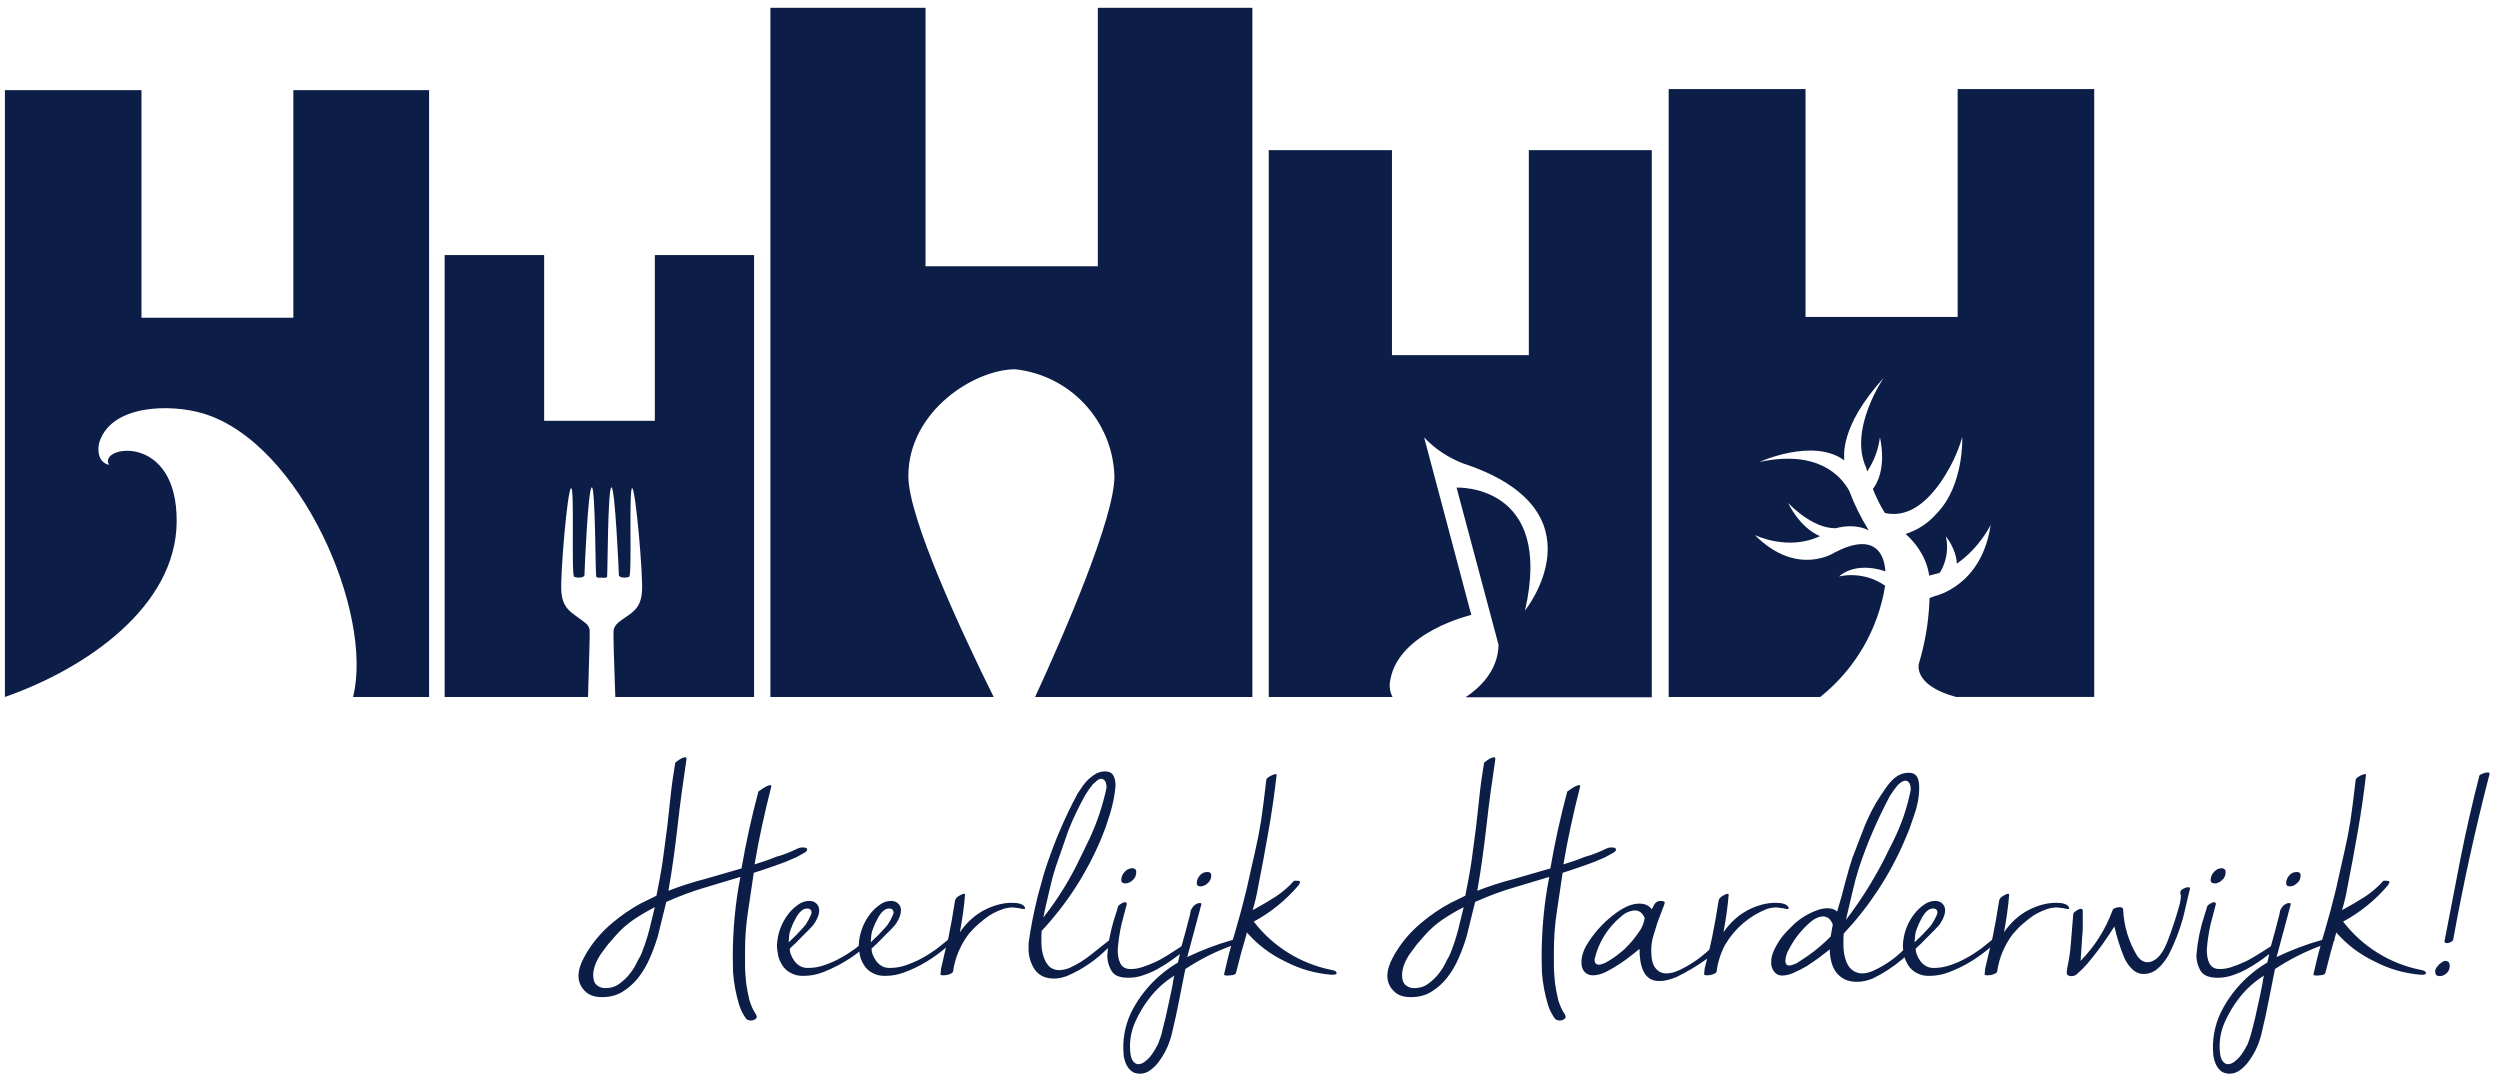 <svg xmlns="http://www.w3.org/2000/svg" width="937" height="409" viewBox="0 0 917.047 397.176">
    <path d="M157.4 31.505v222.6h-27.9c7.7-30.7-19.3-93.3-55-104-12.1-3.6-33.2-3.2-37.9 10.1-1 2.8-.8 7.7 3.2 8.7h.1l.1.1.1-.1H40c-4.3-6.8 25.2-12.2 24.8 21.1-.3 30.8-32.9 53.6-63 64.1v-222.6h50.1v83.5h55.7v-83.5zm119.2 60.5h-36.4v60.8h-40.6v-60.8h-36.5v162.1h52.6c.4-13.5.7-23.9.6-24.6-.4-2.1-1.9-2.8-4.6-4.8-2.7-2-5.4-3.6-5.8-9.4-.4-5.9 2.2-37.3 3.6-37.8 1.3-.5 0 32 1.1 32.5s3.8.5 3.8-.7 1.3-32.1 2.7-32.1c1.3 0 1.3 32 1.6 32.7.2.7 2 .4 2 .4s1.8.4 2-.4c.2-.7.2-32.7 1.6-32.7 1.3 0 2.7 30.9 2.7 32.1 0 1.2 2.7 1.2 3.8.7 1.1-.5-.2-33 1.1-32.5s4 32 3.6 37.8c-.4 5.9-3.1 7.5-5.8 9.4-2.7 1.9-4.1 2.7-4.6 4.8-.2.7.1 11.1.6 24.6h50.9v-162.1zm182.8-90.7h-56.7v94.8h-63.2v-94.8h-56.9v252.8h81.9c-11.5-23.2-31.3-65.6-31.3-81 0-23.8 24.2-39.2 39.2-39.2 20.202 2.18 35.72 18.892 36.4 39.2 0 15.4-18.4 57.8-29.1 81h79.7V1.305zm146.4 52.2h-45v75.2h-50.2v-75.2h-45.2v200.6h45.4c-1.7-3.2-.8-6.3-.8-6.3 3.1-17.6 29.7-23.8 29.7-23.8l-17.3-65.1c4 4.2 8.8 7.4 14.2 9.5 52.4 17.2 22.8 54 22.8 54 10.7-46.7-25.1-45.1-25.1-45.1l15.4 57.7c-.2 9.8-7.4 16.1-12.1 19.2h68.3v-200.7zm162.3-22.4h-50v83.6h-55.8v-83.6h-50.2v223h55.6c12.746-10.154 21.236-24.707 23.8-40.8-8.2-5.8-16.9-3.4-16.9-3.4s5.4-5.7 17-1.9c-.6-8.9-6.2-13.4-18.6-6.9 0 0-13.7 9.2-29.3-6.4 0 0 12.1 6 23.9.4-7.6-3.2-11.7-12.2-11.7-12.2s8.7 9.5 17.5 9.3c2.6-.7 7.6-1.5 12.1.8-2.875-4.618-5.287-9.508-7.2-14.6-3.2-5.7-11.8-15-32.9-10.5 0 0 19.7-9 31.1-.6.1-1-2.2-11.9 14.5-30.3 0 0-13.1 19-6.4 33.1l.3 1.3c2.539-3.77 4.15-8.088 4.7-12.6 2.4 11.5-1.3 17.4-2.6 19 1.1 2.7 2.5 5.8 4.4 8.8 4.7 1.1 11.3.2 18.3-8.4 0 0 6.7-7.7 10.1-19.4 0 0 .7 17.6-9.3 27.9-3.045 3.561-7.03 6.194-11.5 7.6 3.2 2.8 7.4 7.8 8.6 14.8v.5l3.1-.8.9-.3c2.428-3.981 3.217-8.749 2.2-13.3 0 0 3.8 4.6 4 10 8.4-5.8 12.4-14.2 12.4-14.2-3.2 22.3-20.2 26-20.2 26l-2.2.8-.1 2.3c-.4 7.359-1.675 14.643-3.8 21.7 0 0-2.5 7.9 13.6 12.3h50.7v-223zm-475.5 278.6c.621-.304 1.31-.442 2-.4 1 0 1.5.3 1.5.8 0 .4-.4.8-1.1 1.2l-2.9 1.6-4 1.7-4.4 1.6-4.1 1.4-3.1 1-2.1 14.1c-.721 4.699-1.089 9.446-1.1 14.2v5.7c0 2.1.2 4.2.4 6.4.3 2.2.7 4.3 1.2 6.3.6 2 1.4 3.8 2.4 5.2l.3.8c0 .5-.2.8-.7 1.1-.4.2-.9.4-1.5.4l-1-.2c-.3-.1-.6-.3-.8-.6-1.1-1.6-2-3.3-2.5-5.1-1.164-3.841-1.902-7.798-2.2-11.8l-.1-5.6c0-9.9.9-19.7 2.8-29.4l-13.3 4c-4.4 1.3-8.7 2.9-13 4.8l-.5.2-.4.2-3.1 12.6c-.8 2.6-1.7 5.2-2.9 7.9-1.1 2.6-2.5 5-4.2 7.2-1.609 2.065-3.573 3.825-5.8 5.2-2.2 1.4-4.7 2-7.6 2-2.8 0-5-.8-6.4-2.4-1.398-1.411-2.187-3.314-2.2-5.3 0-2.1.7-4.4 2-6.8 2.6-4.9 6.2-9.2 10.4-12.7 3.2-2.7 6.8-5.2 10.5-7.2l5.7-2.8c.9-4.4 1.7-8.7 2.3-12.8l1.6-12 1.3-11.8c.4-3.9 1-8 1.7-12.2l1.3-1 1.2-.7 1.1-.3c.4 0 .5.2.5.6v.3c-1.2 7.9-2.3 15.9-3.2 24-.9 8-2 16.1-3.4 24.1 4.3-1.7 8.7-3.1 13.3-4.3l13.5-3.9c1.635-9.49 3.703-18.9 6.2-28.2l1.7-1.2 1.4-.8 1.2-.4c.2 0 .4.1.4.4v.3c-2.4 9.4-4.5 18.9-6.1 28.4 2.7-.8 5.3-1.7 8-2.8 2.7-.7 5.3-1.8 7.8-3zm-56.8 37.2c.9-2.3 1.7-4.8 2.4-7.5l2-8.2c-2.689 1.377-5.294 2.913-7.8 4.6-2.521 1.731-4.806 3.782-6.8 6.1l-2.6 3-2.6 3.5c-.8 1.2-1.5 2.5-2 3.8-.5 1.3-.8 2.6-.8 3.9 0 1.7.4 2.9 1.3 3.7.9.7 1.9 1.1 3.1 1.1 2 0 3.7-.5 5.2-1.6s2.9-2.4 4-3.9c1.2-1.5 2.1-3.1 2.8-4.7.9-1.4 1.5-2.8 1.8-3.8zm66 8.2c-2.4.9-4.7 1.3-7 1.3-1.748.095-3.485-.322-5-1.2-1.195-.663-2.195-1.629-2.9-2.8-.7-1.1-1.1-2.1-1.4-3.2l-.4-2.4-.1-1.4c.114-4.201 1.548-8.26 4.1-11.6 1.06-1.4 2.344-2.617 3.8-3.6 1.112-.795 2.434-1.247 3.8-1.3 1.2 0 2.1.3 2.8 1 .7.7 1 1.5 1 2.5 0 1.2-.5 2.8-1.6 4.5-.4.7-1.1 1.5-2.1 2.5l-3.1 3.1c-1.27 1.363-2.605 2.665-4 3.9 0 .6.1 1.3.4 2.1.3.8.7 1.6 1.2 2.3.5.7 1.2 1.4 2 1.9s1.8.8 3 .8c2 0 4-.3 6-1s4-1.5 5.9-2.6c1.9-1 3.7-2.2 5.4-3.4l1.4-1.1c.114-4.201 1.548-8.26 4.1-11.6 1.06-1.4 2.344-2.617 3.8-3.6 1.112-.795 2.434-1.247 3.8-1.3 1.2 0 2.1.3 2.8 1 .7.7 1 1.5 1 2.5 0 1.2-.5 2.8-1.6 4.5-.4.7-1.1 1.5-2.1 2.5l-3.1 3.1c-1.27 1.363-2.605 2.665-4 3.9 0 .6.1 1.3.4 2.1.3.8.7 1.6 1.2 2.3.5.7 1.2 1.4 2 1.9s1.8.8 3 .8c2 0 4-.3 6-1s4-1.5 5.9-2.6c1.9-1 3.7-2.2 5.4-3.4l4.1-3.3.2-.8c.9-4.4 1.7-8.9 2.4-13.5.1-.7.6-1.3 1.4-1.8.8-.5 1.5-.8 1.9-.8.2 0 .4.1.4.3l-.3 3.2-.5 4-.6 3.8-.5 2.8c2.5-3.6 5.5-6.3 8.9-8.1 3.5-1.8 6.9-2.7 10.2-2.7 1.2 0 2.2.1 3.1.4.9.3 1.4.7 1.7 1.4v.2c0 .2-.1.3-.4.3-.542-.045-1.078-.146-1.6-.3l-2.4-.3c-1.257.005-2.506.207-3.7.6-2.4.8-4.7 2-6.7 3.6l-2.3 1.9c-1.4 1.2-2.5 2.5-3.6 3.7-3 4-5 8.7-5.7 13.7-.1.4-.5.7-1.3 1-.8.3-1.6.4-2.2.4-.7 0-1.1-.1-1.1-.4l.1-1.1.1-1 1.8-7.7c-4.5 3.9-9.6 7-15.2 9.1-2.4.9-4.7 1.3-7 1.3-1.748.095-3.485-.322-5-1.2-1.195-.663-2.195-1.629-2.9-2.8-.7-1.1-1.1-2.1-1.4-3.2l-.3-1.7c-4 3.2-8.6 5.7-13.4 7.6zm-4.5-23c-.3-.3-.7-.4-1.2-.4-.8 0-1.6.3-2.2.9-.7.6-1.2 1.3-1.7 2.1l-1.3 2.5-.8 2c-.3.7-.5 1.4-.6 2.3l-.2 2.6 2.8-2.7 2.7-2.9.8-1 .9-1.5.8-1.6c.2-.5.4-1 .4-1.4-.1-.5-.2-.7-.4-.9zm30.1 0c-.3-.3-.7-.4-1.2-.4-.8 0-1.6.3-2.2.9-.7.6-1.2 1.3-1.7 2.1l-1.3 2.5-.8 2c-.3.7-.5 1.4-.6 2.3l-.2 2.6 2.8-2.7 2.7-2.9.8-1 .9-1.5.8-1.6c.2-.5.4-1 .4-1.4l-.4-.9zm49.9 12.3c.8-5.9 2-11.7 3.4-17.4l2.3-8.3c3.2-10.1 7.3-19.9 12.3-29.2l1.9-2.8c1.3-1.9 3-3.4 4.9-4.5 1-.5 2.1-.8 3.3-.8 1.4 0 2.4.5 3 1.5.6 1 .8 2.3.8 3.8-.3 3.5-1 6.9-2 10.2l-1.7 5.2-1.7 4.3c-5.203 12.358-12.55 23.699-21.7 33.5l-.1 1.8v2c0 2 .2 3.6.6 5 .4 1.4.9 2.5 1.5 3.3.6.9 1.3 1.5 2.1 1.8.8.4 1.6.5 2.4.5 1.347-.034 2.674-.34 3.9-.9 2.9-1.3 5.5-3 8-5l3.5-2.8 2.8-2.2c.6-3.1 1.3-6.1 2.3-9.1.4-1.3.8-2.3.9-3 .1-.5.5-.9 1.1-1.3.6-.4 1.1-.6 1.6-.6.4 0 .6.2.6.5v.3l-.8 3-1.1 4.2c-.7 3.1-1.2 6.3-1.4 9.5 0 2 .3 3.7 1 5 .7 1.3 1.9 2 3.7 2 1.4 0 2.8-.2 4.3-.7 1.5-.5 3.1-1.1 4.6-1.8 1.6-.7 3.1-1.6 4.6-2.5l4.2-2.7 1-.7 1.4-5 1.2-4.6c.4-1.4.7-2.6.8-3.5.5-1 1-1.7 1.6-2.1.6-.4 1.1-.6 1.6-.6s.7.1.7.4l-5.2 19.4c5.375-2.576 10.963-4.684 16.7-6.3l.9-3c1.5-5.1 2.9-10.3 4.2-15.7l1.7-7.6 1.4-6.2 1.2-5.6 1-5.7.9-6.6 1-8.3c.1-.5.6-.9 1.5-1.4.9-.5 1.6-.7 2-.7.2 0 .3.1.3.2-.8 7-1.8 13.9-3 20.7-1.2 6.8-2.4 13.6-3.8 20.5-.5 3-1.2 5.8-2 8.5 2.8-1.5 5.5-3.1 8.2-4.8 2.595-1.673 4.95-3.691 7-6h.9l.9.1c.3.1.4.3.4.5l-.5 1c-4.611 5.462-10.208 10.007-16.5 13.4 7.019 9.136 17.106 15.423 28.4 17.7 1.3.2 2 .6 2 1.2 0 .4-.5.6-1.5.6h-.4c-6-.5-11.7-2.1-17-4.9-5.349-2.528-10.116-6.137-14-10.6l-.7 2.5v.1l-.1.3-1.3 4.5-1.9 7.4c-.1.4-.5.6-1.1.8l-1.8.2c-1 0-1.5-.1-1.5-.4.8-3.5 1.6-7 2.6-10.5-6 2.2-11.5 5-16.8 8.5l-2.3 11.6c-.7 3.6-1.5 7.4-2.5 11.5-.8 3.7-2.3 7.2-4.5 10.3-1 1.5-2.2 2.7-3.4 3.6-1.109.886-2.481 1.379-3.9 1.4-1.2 0-2.3-.3-3.1-.9-.815-.637-1.467-1.46-1.9-2.4-.5-1-.8-2.1-1-3.3-.57-5.415.364-10.882 2.7-15.8 3.8-7.7 9.8-14 17.2-18.4l.7-3.1c-2.6 2-5.4 4-8.4 5.6-1.8 1-3.6 1.7-5.4 2.3-1.677.552-3.434.822-5.2.8-3 0-5-.8-6-2.4-1.1-1.8-1.7-4-1.6-6.1l.2-2.4c-4.311 4.388-9.441 7.888-15.1 10.3-1.7.6-3.2.9-4.6.9-3.1 0-5.4-1-7-3.1-1.709-2.457-2.553-5.411-2.4-8.4zm10-28.1l-1.2 4-1.2 4.9-1.2 5.2-1 4.6c5.3-6.7 9.8-14 13.4-21.6l3.5-7.2c2.8-6 4.9-12.3 6.3-18.8 0-1-.2-1.8-.5-2.4-.4-.6-.9-.9-1.5-.9-.4 0-.9.2-1.4.6l-1.6 1.4c-1 1.2-1.9 2.5-2.7 3.8-2.347 4.16-4.418 8.469-6.2 12.9zm24.9 6.1c-.6-.1-.9-.5-.9-1.2 0-1 .4-2 1.2-2.9.8-.9 1.8-1.4 3-1.4.4.1.7.2.9.4.3.2.4.5.4 1 0 1.2-.4 2.2-1.3 3-.9.8-1.8 1.2-2.8 1.2zm14.3 53.5l1.1-4.4.8-3.7.8-3.6.9-4.4.3-1.8c.1-.8.2-1.3.4-1.7-3.647 2.249-6.837 5.167-9.4 8.6-1.8 2.3-3.4 5-4.8 8s-2.1 6.1-2.1 9.4c0 2.3.3 3.9.8 4.9.6 1 1.3 1.6 2.3 1.6.842-.05 1.647-.365 2.3-.9.8-.6 1.7-1.4 2.5-2.5s1.6-2.4 2.4-4c.6-1.6 1.3-3.4 1.7-5.5zm13.3-52.4c-.5-.1-.8-.4-.8-1.1 0-1 .4-2 1.1-2.8.7-.9 1.7-1.3 2.9-1.3.4 0 .7.1.9.3.3.2.4.5.4.9 0 1.2-.4 2.2-1.3 2.9-.714.73-1.68 1.159-2.7 1.2zm149.5-13.8c.621-.304 1.31-.442 2-.4 1 0 1.5.3 1.5.8 0 .4-.4.8-1.1 1.2l-2.9 1.6-4 1.7-4.4 1.6-4.1 1.4-3.1 1-2.1 14.1c-.721 4.699-1.089 9.446-1.1 14.2v5.7c0 2.1.2 4.2.4 6.4.3 2.2.7 4.3 1.2 6.3.6 2 1.4 3.8 2.4 5.2l.3.8c0 .5-.2.8-.7 1.1-.4.2-.9.4-1.5.4l-1-.2c-.3-.1-.6-.3-.8-.6-1.1-1.6-2-3.3-2.5-5.1-1.164-3.841-1.902-7.798-2.2-11.8l-.1-5.6c0-9.9.9-19.7 2.8-29.4l-13.3 4c-4.4 1.3-8.7 2.9-13 4.8l-.5.2-.4.2-3.1 12.6c-.8 2.6-1.7 5.2-2.9 7.9-1.1 2.6-2.5 5-4.2 7.2-1.609 2.065-3.573 3.825-5.8 5.2-2.2 1.4-4.7 2-7.6 2-2.9 0-5-.8-6.4-2.4-1.398-1.411-2.187-3.314-2.2-5.3 0-2.1.7-4.4 2-6.8 2.6-4.9 6.2-9.2 10.4-12.7 3.2-2.7 6.8-5.2 10.5-7.2l5.7-2.8c.9-4.4 1.7-8.7 2.3-12.8l1.6-12 1.3-11.8c.4-3.9 1-8 1.7-12.2l1.3-1 1.2-.7 1.1-.3c.4 0 .5.2.5.6v.3c-1.2 7.9-2.3 15.9-3.2 24-.9 8-2 16.1-3.4 24.1 4.3-1.7 8.7-3.1 13.3-4.3l13.5-3.9c1.635-9.49 3.703-18.9 6.2-28.2l1.7-1.2 1.4-.8 1.2-.4c.2 0 .4.1.4.4v.3c-2.4 9.4-4.5 18.9-6.1 28.4 2.7-.8 5.3-1.7 8-2.8 2.7-.7 5.3-1.8 7.8-3zm-56.8 37.2c.9-2.3 1.7-4.8 2.4-7.5l2-8.2c-2.689 1.377-5.294 2.913-7.8 4.6-2.521 1.731-4.806 3.782-6.8 6.1l-2.6 3-2.6 3.5c-.8 1.2-1.5 2.5-2 3.8-.5 1.3-.8 2.6-.8 3.9 0 1.7.4 2.9 1.3 3.7.9.7 1.9 1.1 3.1 1.1 2 0 3.7-.5 5.2-1.6s2.9-2.4 4-3.9c1.2-1.5 2.1-3.1 2.8-4.7.9-1.4 1.5-2.8 1.8-3.8zm82.3 10c-2.2.9-4.2 1.4-6 1.4-1.6 0-2.9-.3-3.8-1-1-.7-1.7-1.6-2.2-2.7-.545-1.208-.915-2.488-1.1-3.8-.203-1.424-.303-2.861-.3-4.3l-2.6 2.1c-2.976 2.423-6.193 4.534-9.6 6.3-1.8.9-3.4 1.3-4.9 1.3-1.124.04-2.213-.396-3-1.2-.8-.8-1.2-2-1.2-3.6 0-2.1.7-4.4 2.2-6.8 3.1-5 7.3-9.3 12.3-12.5 2.5-1.5 4.7-2.2 6.8-2.2 2 0 3.5.7 4.5 2.1l1-1.9c.5-.8 1.3-1.2 2.3-1.2.7 0 1.2.2 1.5.5-.1.6-.4 1.5-1 2.9l-1.7 4.5-1.6 5.2c-.458 1.593-.693 3.242-.7 4.9 0 3.2.5 5.5 1.6 6.7 1 1.3 2.4 1.9 4 1.9 1.4 0 3-.4 4.7-1.2 4-1.9 7.7-4.4 11-7.5l1-4.4c.9-4.4 1.7-8.9 2.4-13.5.1-.7.6-1.3 1.4-1.8.8-.5 1.5-.8 1.9-.8.2 0 .4.1.4.3l-.3 3.2-.5 4-.6 3.8-.5 2.8c2.5-3.6 5.5-6.3 8.9-8.1 3.5-1.8 6.9-2.7 10.2-2.7 1.2 0 2.2.1 3.1.4.9.3 1.4.7 1.7 1.4v.2c0 .2-.1.3-.4.3-.542-.045-1.078-.146-1.6-.3l-2.4-.3c-1.257.005-2.506.207-3.7.6-6.379 2.561-11.726 7.169-15.2 13.1-1.6 3-2.7 6.4-3.1 9.8-.1.4-.5.7-1.3 1-.8.3-1.6.4-2.2.4-.7 0-1.1-.1-1.1-.4l.1-1.1.1-1 .9-3.6c-3.586 2.608-7.401 4.884-11.4 6.8zm-21.7-8l2.7-2.2c2.279-2.19 4.292-4.64 6-7.3.8-1.4 1.3-2.8 1.5-4.2-.8-1.9-2-2.8-3.6-2.8-1.825.119-3.555.86-4.9 2.1-4.991 4.039-8.478 9.639-9.9 15.9 0 1.2.5 1.9 1.6 1.9.7 0 1.5-.3 2.6-.8 1-.6 2.4-1.4 4-2.6zm104.7 1.4c-3.3 2.8-7 5.2-10.9 7.1-2 .8-3.9 1.2-5.8 1.2-1.7 0-3.1-.3-4.4-.9-1.198-.605-2.255-1.457-3.1-2.5-.8-1.1-1.4-2.3-1.8-3.8-.4-1.5-.6-3-.6-4.7l-1.7 1.3-2.6 2-4.1 2.8c-1.5.9-3.1 1.7-4.7 2.4-1.344.655-2.807 1.029-4.3 1.1-1.2 0-2.2-.4-2.9-1.3-.8-1-1.3-2.3-1.2-3.6 0-1.4.3-2.8 1-4.3.714-1.583 1.585-3.091 2.6-4.5 1.1-1.5 2.4-2.8 3.8-4.2 2.5-2.6 5.6-4.6 9-5.9 1.5-.6 2.9-.9 4.2-.9 1.5 0 2.7.4 3.6 1.2l1.6-5.5 1.5-5.7 1.4-5 1.1-3.5 4.5-11.7c1.7-4.1 3.6-7.8 5.9-11.2l1.9-2.8c.7-1 1.4-1.9 2.2-2.7.8-.8 1.7-1.5 2.7-2 1-.5 2.2-.8 3.5-.8 1.4 0 2.4.5 3 1.5.6 1 .8 2.3.8 3.9 0 3.5-.7 7-1.9 10.3l-1.8 5.2-1.8 4.3c-5.395 12.463-12.905 23.898-22.2 33.8l-.1 1.8v2c0 2 .2 3.7.6 5.1.4 1.4.9 2.5 1.5 3.3.6.8 1.3 1.4 2.2 1.8.8.4 1.7.6 2.5.6 1.3 0 2.7-.3 4.2-1 4.092-1.854 7.818-4.428 11-7.6l-.1-.1-.1-1.4c.114-4.201 1.548-8.26 4.1-11.6 1.06-1.4 2.344-2.617 3.8-3.6 1.112-.795 2.434-1.247 3.8-1.3 1.2 0 2.1.3 2.8 1 .7.7 1 1.5 1 2.5 0 1.2-.5 2.8-1.6 4.5-.4.7-1.1 1.5-2.1 2.5l-3.1 3.1c-1.27 1.363-2.605 2.665-4 3.9 0 .6.1 1.3.4 2.1.3.8.7 1.6 1.2 2.3.5.7 1.2 1.4 2 1.9s1.8.8 3 .8c2 0 4-.3 6-1s4-1.5 5.9-2.6c1.9-1 3.7-2.2 5.4-3.4l4.1-3.3.2-.8c.9-4.4 1.7-8.9 2.4-13.5.1-.7.6-1.3 1.4-1.8.8-.5 1.5-.8 1.9-.8.2 0 .4.1.4.3l-.3 3.2-.5 4-.6 3.8-.5 2.8c2.5-3.6 5.5-6.3 8.9-8.1 3.5-1.8 6.9-2.7 10.2-2.7 1.2 0 2.2.1 3.1.4.9.3 1.4.7 1.7 1.4v.2c0 .2-.1.3-.4.3-.542-.045-1.078-.146-1.6-.3l-2.4-.3c-1.257.005-2.506.207-3.7.6-2.4.8-4.7 2-6.7 3.6l-2.3 1.9c-1.4 1.2-2.5 2.5-3.6 3.7-3 4-5 8.7-5.7 13.7-.1.4-.5.7-1.3 1-.8.3-1.6.4-2.2.4-.7 0-1.1-.1-1.1-.4l.1-1.1.1-1 1.8-7.7c-4.5 3.9-9.6 7-15.2 9.1-2.4.9-4.7 1.3-7 1.3-1.748.095-3.485-.322-5-1.2-1.195-.663-2.195-1.629-2.9-2.8-.6-1-1-1.9-1.3-2.8zm-34.7-1.2c3-2.1 5.8-4.5 8.4-7.1l.8-4.4c-.3-.9-.8-1.7-1.5-2.3-.6-.4-1.3-.7-2-.7-1.4 0-2.9.6-4.5 1.9-3.294 2.779-6.012 6.176-8 10-.821 1.329-1.302 2.841-1.4 4.4 0 1.1.5 1.7 1.4 1.7.7 0 1.5-.3 2.7-.8zm18.7-32l-1.2 4.1-1.2 4.9-1.2 5.1-1.1 4.7c5.233-6.846 9.851-14.141 13.8-21.8l3.6-7.2c2.973-5.949 5.126-12.273 6.4-18.8 0-1-.2-1.8-.5-2.4-.4-.6-.9-.9-1.5-.9-.501.047-.983.219-1.4.5-.5.4-1.1.8-1.6 1.4-1 1.2-1.9 2.5-2.7 3.8-4.5 8.5-8.4 17.4-11.4 26.6zm28.5 15c-.3-.3-.7-.4-1.2-.4-.8 0-1.6.3-2.2.9-.7.6-1.2 1.3-1.7 2.1l-1.3 2.5-.8 2c-.3.7-.5 1.4-.6 2.3l-.2 2.6 2.8-2.7 2.7-2.9.8-1 .9-1.5.8-1.6c.2-.5.4-1 .4-1.4-.1-.5-.2-.7-.4-.9zm89.5-6.5c.1-.5.5-.9 1.2-1.2.7-.4 1.2-.5 1.7-.5.4 0 .6.1.6.4v.2l-1 4.2-1.5 6.4c-1.327 4.771-3.137 9.395-5.4 13.8-1.2 2-2.5 3.7-4 4.9-1.433 1.265-3.289 1.943-5.2 1.9-1.5 0-2.9-.6-4-1.7-1.288-1.209-2.31-2.674-3-4.3-1.518-3.692-2.723-7.506-3.6-11.4l-2.7 4.1c-2.2 3.3-4.6 6.4-7.1 9.4-1.265 1.465-2.635 2.835-4.1 4.1-.546.411-1.217.622-1.9.6-.5 0-.9-.1-1.2-.3-.3-.2-.5-.5-.5-1l.2-1.7c.642-2.865 1.077-5.772 1.3-8.7l.9-11c0-.3.3-.7 1-1.2s1.3-.8 1.8-.8.7.3.7.8v4.4c0 1.6 0 3.2-.2 4.8l-.3 4.8-.3 4.3c5.168-5.267 9.157-11.573 11.7-18.5.1-.4.5-.7 1-.9.513-.187 1.054-.288 1.6-.3.8 0 1.3.3 1.3.8.256 6.125 2.081 12.082 5.3 17.3 1.1 1.4 2.3 2.1 3.7 2.1 1.1 0 2.3-.5 3.6-1.6 1.2-1.1 2.4-2.9 3.5-5.6 1.831-4.676 3.401-9.45 4.7-14.3.3-1.4.4-2.3.4-2.9-.3-.8-.2-1.2-.2-1.4zm32.2 20.6l1-.7 1.4-5 1.2-4.6c.4-1.4.7-2.6.8-3.5.5-1 1-1.7 1.6-2.1.6-.4 1.1-.6 1.6-.6s.7.1.7.4l-5.2 19.4c5.375-2.576 10.963-4.684 16.7-6.3l.9-3c1.5-5.1 2.9-10.3 4.2-15.7l1.7-7.6 1.4-6.2 1.2-5.6 1-5.7.9-6.6 1-8.3c.1-.5.6-.9 1.5-1.4.9-.5 1.6-.7 2-.7.2 0 .3.1.3.2-.8 7-1.8 13.9-3 20.7-1.2 6.8-2.4 13.6-3.8 20.5-.5 3-1.2 5.8-2 8.5 2.8-1.5 5.5-3.1 8.2-4.8 2.595-1.673 4.95-3.691 7-6h.9l.9.1c.3.1.4.3.4.5l-.5 1c-4.611 5.462-10.208 10.007-16.5 13.4 7.019 9.136 17.106 15.423 28.4 17.7 1.3.2 2 .6 2 1.2 0 .4-.5.6-1.5.6h-.4c-6-.5-11.7-2.1-17-4.9-5.349-2.528-10.116-6.137-14-10.6l-.7 2.4.1.2c0 .2 0 .3-.3.5l-1.2 4.3-1.9 7.4c-.1.4-.5.6-1.1.8l-1.8.2c-1 0-1.5-.1-1.5-.4.8-3.5 1.6-7 2.6-10.5-5.87 2.194-11.472 5.045-16.7 8.5l-2.3 11.6c-.7 3.6-1.5 7.4-2.5 11.5-.8 3.7-2.3 7.2-4.5 10.3-1 1.5-2.2 2.7-3.4 3.6-1.109.886-2.481 1.379-3.9 1.4-1.2 0-2.3-.3-3.1-.9-.815-.637-1.467-1.46-1.9-2.4-.5-1-.8-2.1-1-3.3-.57-5.415.364-10.882 2.7-15.8 3.8-7.7 9.7-14 17.1-18.4l.7-3.1c-2.6 2-5.4 4-8.4 5.6-1.8 1-3.6 1.7-5.4 2.3-1.677.552-3.434.822-5.2.8-3 0-5-.8-6.1-2.4-1.1-1.8-1.7-4-1.6-6.1.4-4.864 1.374-9.664 2.9-14.3.4-1.3.8-2.3.9-3 .1-.5.5-.9 1.1-1.3.6-.4 1.1-.6 1.6-.6.4 0 .6.2.6.5v.3l-.8 3-1.1 4.2c-.7 3.1-1.2 6.3-1.4 9.5 0 2 .3 3.7 1 5 .7 1.3 1.9 2 3.7 2 1.4 0 2.8-.2 4.3-.7 1.5-.5 3.1-1.1 4.6-1.8 1.6-.7 3.1-1.6 4.6-2.5zm-20.2-23.8c-.6-.1-.9-.5-.9-1.2 0-1 .4-2 1.2-2.9.8-.9 1.8-1.4 3-1.4.4.1.7.2.9.4.3.2.4.5.4 1 0 1.2-.4 2.2-1.3 3-.9.8-1.8 1.2-2.8 1.2zm14.4 53.5l1.1-4.4.8-3.7.8-3.6.9-4.4.3-1.8c.1-.8.2-1.3.4-1.7-3.647 2.249-6.837 5.167-9.4 8.6-1.8 2.3-3.4 5-4.8 8s-2.1 6.1-2.1 9.4c0 2.3.3 3.9.8 4.9.6 1 1.3 1.6 2.3 1.6.842-.05 1.647-.365 2.3-.9.8-.6 1.7-1.4 2.5-2.5s1.6-2.4 2.4-4c.6-1.6 1.2-3.4 1.7-5.5zm13.2-52.4c-.5-.1-.8-.4-.8-1.1 0-1 .4-2 1.1-2.8.7-.9 1.7-1.3 2.9-1.3.4 0 .7.1.9.3.3.2.4.5.4.9 0 1.2-.4 2.2-1.3 2.9-.714.73-1.68 1.159-2.7 1.2zm53.8 31.2c.1-.4.2-.8.5-1.3l1-1.2 1.2-.9c.4-.2.7-.4 1-.4 1.1 0 1.7.6 1.7 1.8 0 1.2-.4 2.1-1.2 2.8-.8.7-1.6 1-2.5 1-.5 0-.9-.1-1.2-.4-.3-.3-.4-.6-.4-1.1v-.3zm16.3-71.8c.1-.2.5-.4 1.2-.7.7-.3 1.3-.4 1.8-.4s.7.1.7.4v.2c-5.191 20.026-9.627 40.241-13.3 60.6-.1.4-.4.8-.9 1-.5.3-1 .4-1.4.4-.6 0-.9-.2-.9-.6v-.2l5.9-30.5c2-10 4.3-20.1 6.9-30.2z"
          style="fill:#0c1e47"/>
</svg>
